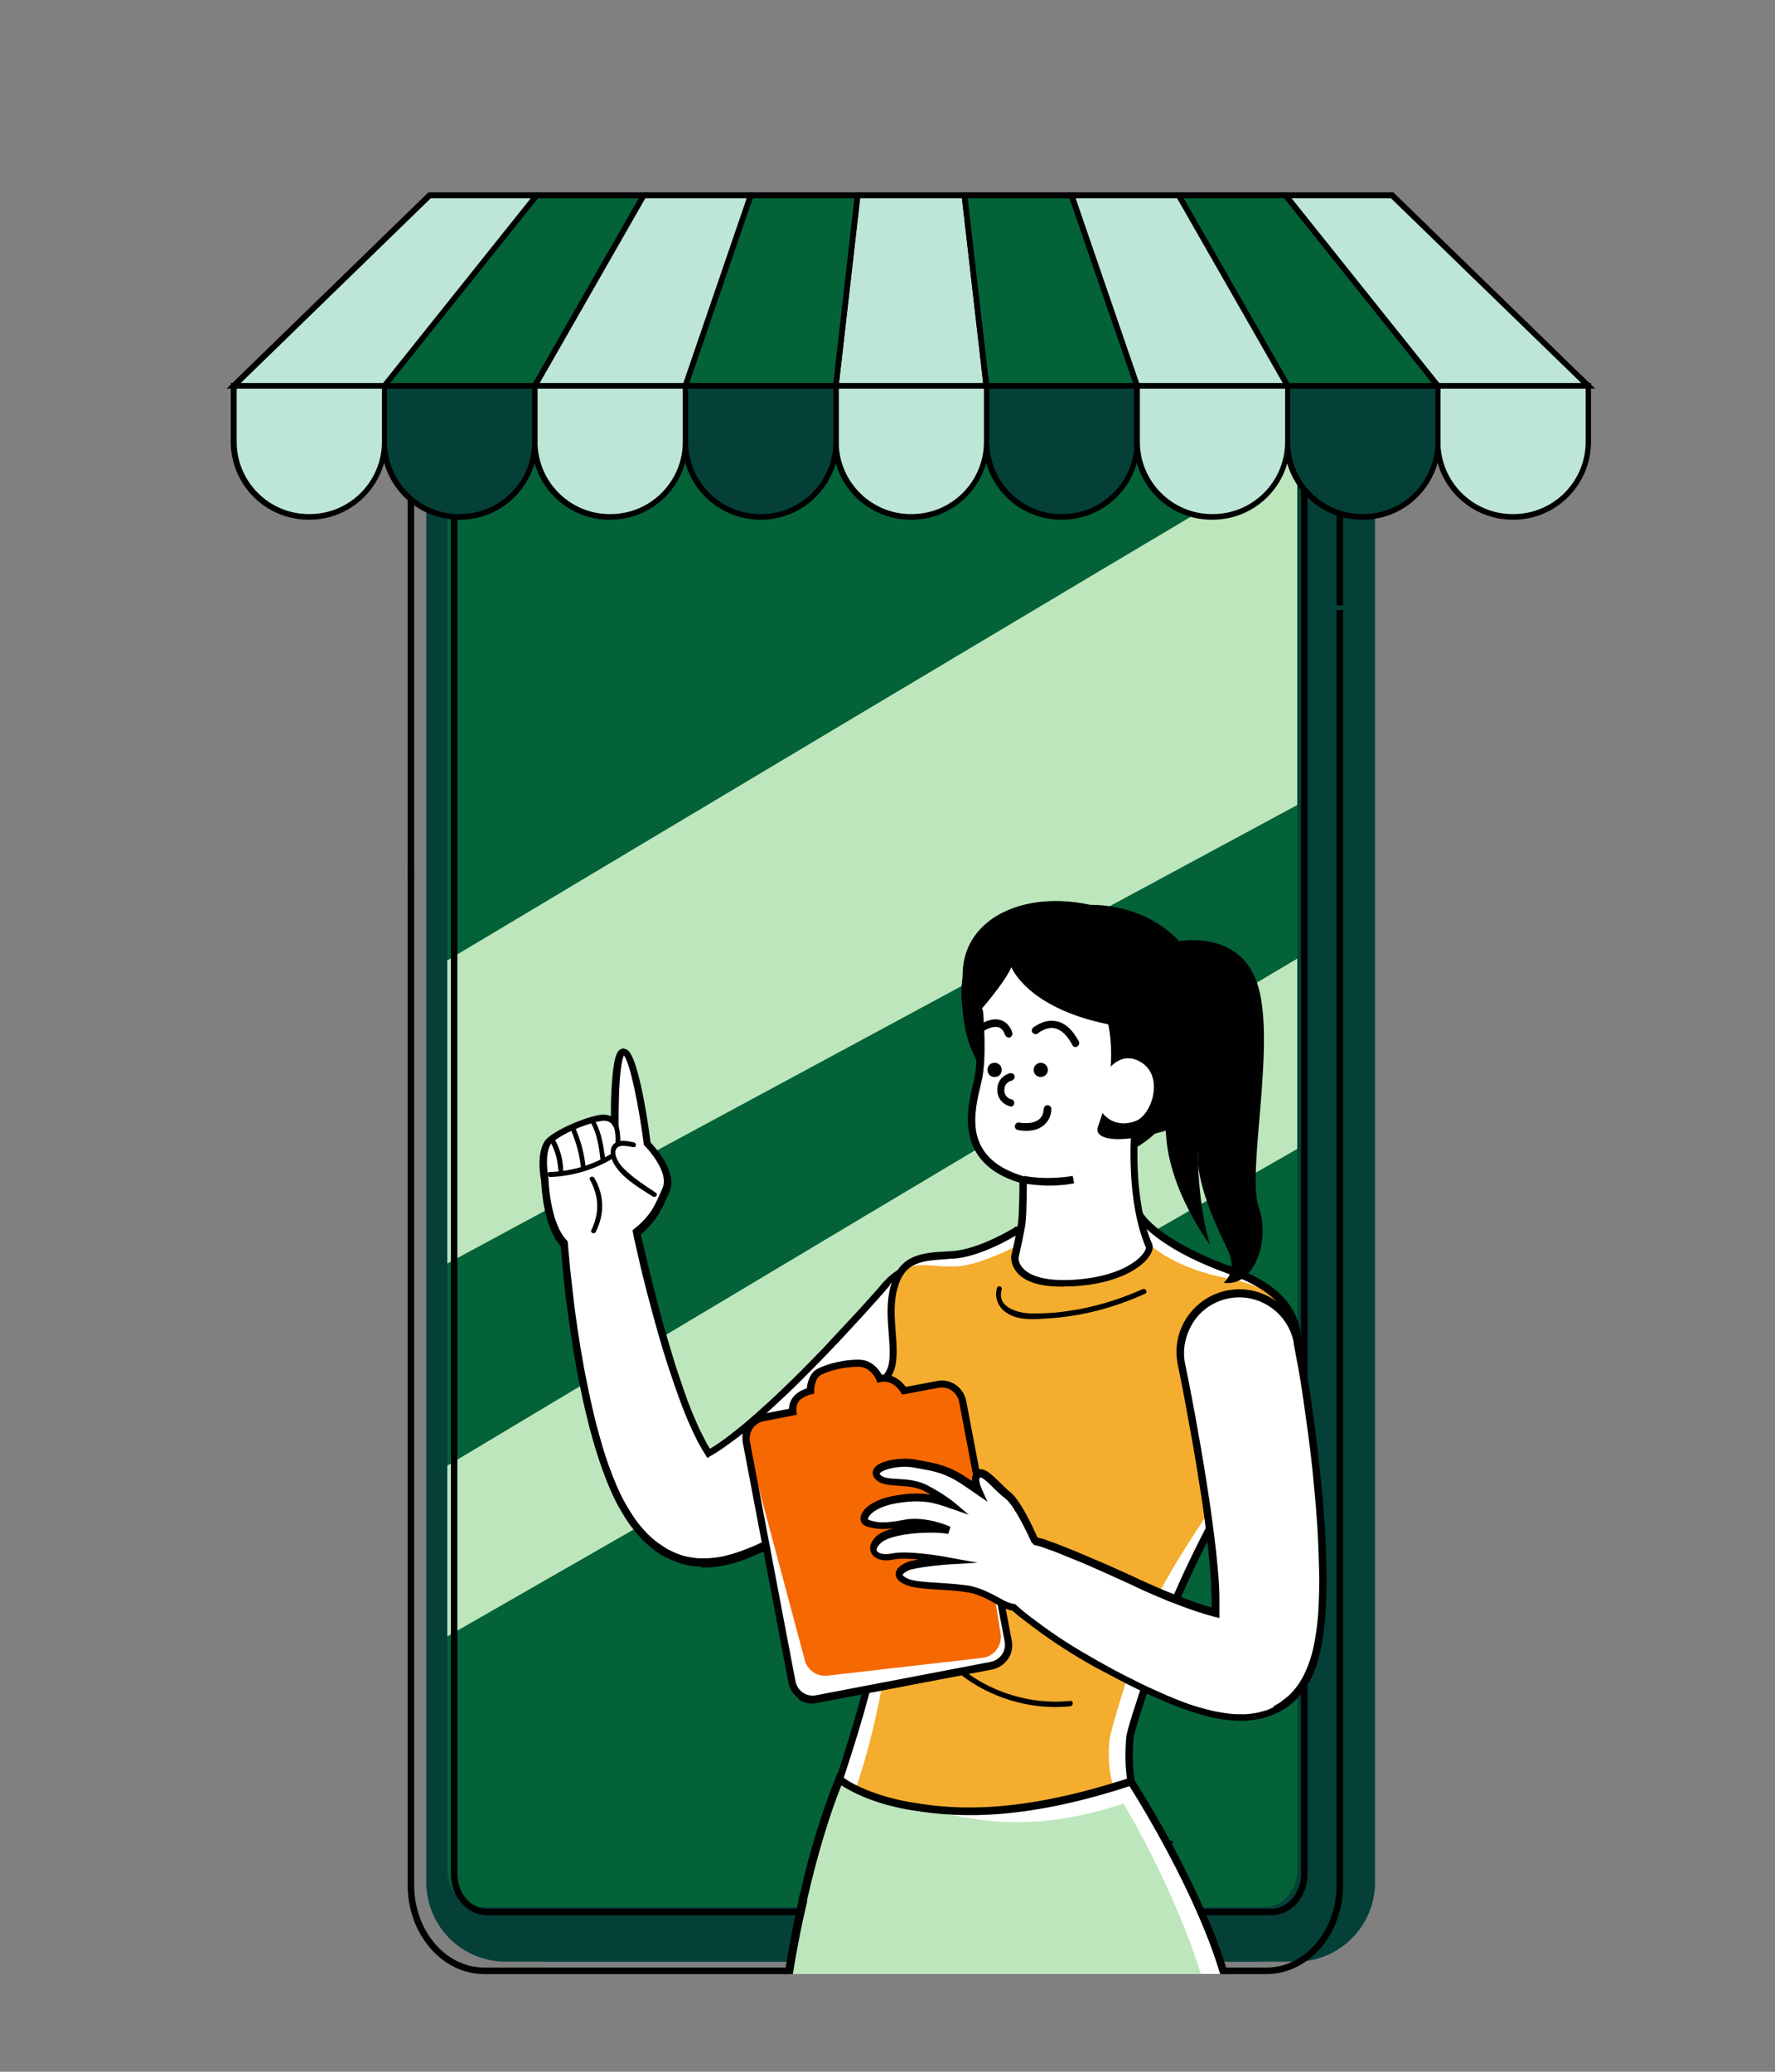 <svg xmlns="http://www.w3.org/2000/svg" xmlns:xlink="http://www.w3.org/1999/xlink" id="Camada_1" x="0px" y="0px" viewBox="0 0 600 700" style="enable-background:new 0 0 600 700;" xml:space="preserve"><rect x="0" y="0" width="600" height="700" fill="#808080" stroke="none"/><style type="text/css">	.st0{fill:#044038;}	.st1{fill:#046238;}	.st2{fill:#FFFFFF;}	.st3{fill:#BDE6BD;}	.st4{fill:#BDE6D6;}	.st5{clip-path:url(#SVGID_00000065040615897084284050000016708280778392798851_);}	.st6{fill:#DF695C;}	.st7{fill:#F4AD2E;}	.st8{fill:#F66801;}	.st9{fill:#010101;}</style><g>	<g>		<g>			<g>				<path class="st0" d="M438,66H185.3c-14.8,0-26.8,12-26.8,26.8V636c0,14.8,12,26.8,26.8,26.8H438c14.8,0,26.8-12,26.8-26.8V92.8     C464.8,78,452.8,66,438,66z"></path>			</g>			<g>				<path class="st0" d="M423.6,66H170.9c-14.8,0-26.8,12-26.8,26.8V636c0,14.8,12,26.8,26.8,26.8h252.7c14.8,0,26.8-12,26.8-26.8     V92.8C450.4,78,438.4,66,423.6,66z"></path>			</g>			<g>				<path class="st1" d="M427.5,81.3h-58.9c-3.9,0-7.3,2.8-8.7,7.1l-2.5,7.9c-1.4,4.2-4.8,7.1-8.7,7.1H241.1c-3.9,0-7.3-2.8-8.7-7.1     l-2.5-7.9c-1.4-4.2-4.8-7.1-8.7-7.1h-58.9c-6.1,0-11.1,5.8-11.1,12.9v537.3c0,7.1,5,12.9,11.1,12.9h265.2     c6.1,0,11.1-5.8,11.1-12.9V94.2C438.5,87.1,433.6,81.3,427.5,81.3z"></path>			</g>			<g>				<g>					<path class="st2" d="M261,82.4c-2.5,0-4.6,2.4-4.6,5.3c0,3,2,5.3,4.6,5.3c2.5,0,4.6-2.4,4.6-5.3      C265.5,84.8,263.5,82.4,261,82.4z"></path>				</g>				<g>					<path class="st2" d="M322.6,84.4c-1.6,0-2.9,1.5-2.9,3.4c0,1.9,1.3,3.4,2.9,3.4c1.6,0,2.9-1.5,2.9-3.4      C325.4,85.9,324.2,84.4,322.6,84.4z"></path>				</g>				<g>					<path class="st2" d="M309.1,85.8h-34.3c-0.9,0-1.6,0.8-1.6,1.9c0,1,0.7,1.9,1.6,1.9h34.3c0.9,0,1.6-0.8,1.6-1.9      C310.8,86.7,310,85.8,309.1,85.8z"></path>				</g>			</g>			<g>				<g>					<path class="st3" d="M151.2,426.9l287.3-154.9V153.2c-78.4,46.5-217.2,129.4-287.3,171.3V426.9z"></path>				</g>				<g>					<path class="st3" d="M151.2,552.9l287.3-164.7v-64.3c-78.2,46.3-216.9,129.2-287.3,171.3V552.9z"></path>				</g>			</g>		</g>		<g>			<g>				<path d="M429.8,647.1H164.6c-6.7,0-12.2-6.3-12.2-14V93c0-7.7,5.5-14,12.2-14h58.9c4.3,0,8.3,3.1,9.7,7.8l2.5,7.9     c1.2,3.8,4.3,6.3,7.7,6.3H351c3.4,0,6.5-2.5,7.7-6.3l2.5-7.9c1.5-4.7,5.4-7.8,9.7-7.8h58.9c6.7,0,12.2,6.3,12.2,14v540.1     C442,640.9,436.5,647.1,429.8,647.1z M164.6,81.2c-5.5,0-10,5.3-10,11.8v540.1c0,6.5,4.5,11.8,10,11.8h265.2     c5.5,0,10-5.3,10-11.8V93c0-6.5-4.5-11.8-10-11.8h-58.9c-3.4,0-6.5,2.5-7.7,6.3l-2.5,7.9c-1.5,4.7-5.4,7.8-9.7,7.8H243.5     c-4.3,0-8.3-3.1-9.7-7.8l-2.5-7.9c-1.2-3.8-4.3-6.3-7.7-6.3H164.6z"></path>			</g>		</g>		<g>			<g>				<path d="M140,295.3h-2.2V98c0-16.6,11.6-30.1,25.9-30.1h264.4C442.4,68,454,81.4,454,98v106.5h-2.2V98     c0-15.4-10.6-27.9-23.7-27.9H163.7C150.6,70.1,140,82.6,140,98V295.3z"></path>			</g>		</g>		<g>			<g>				<path d="M428.1,667H163.7c-14.3,0-25.9-13.5-25.9-30.1V294.2h2.2v342.7c0,15.4,10.6,27.9,23.7,27.9h264.4     c13.1,0,23.7-12.5,23.7-27.9V206.1h2.2v430.9C454,653.5,442.4,667,428.1,667z"></path>			</g>		</g>	</g>	<g>		<g>			<g>				<g>					<path class="st0" d="M333.4,149.3c0,14,11.3,25.3,25.3,25.3h0.3c14,0,25.3-11.3,25.3-25.3v-19h-50.9V149.3z"></path>					<path d="M359,175.6h-0.3c-14.5,0-26.3-11.8-26.3-26.3v-19.9h52.8v19.9C385.3,163.8,373.5,175.6,359,175.6z M334.4,131.3v18      c0,13.4,10.9,24.4,24.4,24.4h0.3c13.4,0,24.4-10.9,24.4-24.4v-18H334.4z"></path>				</g>				<g>					<path class="st4" d="M282.5,149.3c0,14,11.3,25.3,25.3,25.3h0.3c14,0,25.3-11.3,25.3-25.3v-19h-50.9V149.3z"></path>					<path d="M308.1,175.6h-0.3c-14.5,0-26.3-11.8-26.3-26.3v-19.9h52.8v19.9C334.4,163.8,322.6,175.6,308.1,175.6z M283.5,131.3v18      c0,13.4,10.9,24.4,24.4,24.4h0.3c13.4,0,24.4-10.9,24.4-24.4v-18H283.5z"></path>				</g>				<g>					<path class="st0" d="M231.7,149.3c0,14,11.3,25.3,25.3,25.3h0.3c14,0,25.3-11.3,25.3-25.3v-19h-50.9V149.3z"></path>					<path d="M257.2,175.6H257c-14.5,0-26.3-11.8-26.3-26.3v-19.9h52.8v19.9C283.5,163.8,271.7,175.6,257.2,175.6z M232.6,131.3v18      c0,13.4,10.9,24.4,24.4,24.4h0.3c13.4,0,24.4-10.9,24.4-24.4v-18H232.6z"></path>				</g>				<g>					<path class="st4" d="M180.8,149.3c0,14,11.3,25.3,25.3,25.3h0.3c14,0,25.3-11.3,25.3-25.3v-19h-50.9V149.3z"></path>					<path d="M206.3,175.6h-0.3c-14.5,0-26.3-11.8-26.3-26.3v-19.9h52.8v19.9C232.6,163.8,220.8,175.6,206.3,175.6z M181.7,131.3v18      c0,13.4,10.9,24.4,24.4,24.4h0.3c13.4,0,24.4-10.9,24.4-24.4v-18H181.7z"></path>				</g>				<g>					<path class="st0" d="M129.9,149.3c0,14,11.3,25.3,25.3,25.3h0.3c14,0,25.3-11.3,25.3-25.3v-19h-50.9V149.3z"></path>					<path d="M155.5,175.6h-0.3c-14.5,0-26.3-11.8-26.3-26.3v-19.9h52.8v19.9C181.7,163.8,169.9,175.6,155.5,175.6z M130.8,131.3v18      c0,13.4,10.9,24.4,24.4,24.4h0.3c13.4,0,24.4-10.9,24.4-24.4v-18H130.8z"></path>				</g>				<g>					<path class="st4" d="M486,149.3c0,14,11.3,25.3,25.3,25.3h0.3c14,0,25.3-11.3,25.3-25.3v-19H486V149.3z"></path>					<path d="M511.6,175.6h-0.3c-14.5,0-26.3-11.8-26.3-26.3v-19.9h52.8v19.9C537.8,163.8,526,175.6,511.6,175.6z M486.9,131.3v18      c0,13.4,10.9,24.4,24.4,24.4h0.3c13.4,0,24.4-10.9,24.4-24.4v-18H486.9z"></path>				</g>				<g>					<path class="st0" d="M435.1,149.3c0,14,11.3,25.3,25.3,25.3h0.3c14,0,25.3-11.3,25.3-25.3v-19h-50.9V149.3z"></path>					<path d="M460.7,175.6h-0.3c-14.5,0-26.3-11.8-26.3-26.3v-19.9h52.8v19.9C486.9,163.8,475.2,175.6,460.7,175.6z M436.1,131.3v18      c0,13.4,10.9,24.4,24.4,24.4h0.3c13.4,0,24.4-10.9,24.4-24.4v-18H436.1z"></path>				</g>				<g>					<path class="st4" d="M384.3,149.3c0,14,11.3,25.3,25.3,25.3h0.3c14,0,25.3-11.3,25.3-25.3v-19h-50.9V149.3z"></path>					<path d="M409.9,175.6h-0.3c-14.5,0-26.3-11.8-26.3-26.3v-19.9h52.8v19.9C436.2,163.8,424.4,175.6,409.9,175.6z M385.3,131.3v18      c0,13.4,10.9,24.4,24.4,24.4h0.3c13.4,0,24.4-10.9,24.4-24.4v-18H385.3z"></path>				</g>				<g>					<path class="st4" d="M79,149.3c0,14,11.3,25.3,25.3,25.3h0.3c14,0,25.3-11.3,25.3-25.3v-19H79V149.3z"></path>					<path d="M104.6,175.6h-0.3c-14.5,0-26.3-11.8-26.3-26.3v-19.9h52.8v19.9C130.8,163.8,119.1,175.6,104.6,175.6z M80,131.3v18      c0,13.4,10.9,24.4,24.4,24.4h0.3c13.4,0,24.4-10.9,24.4-24.4v-18H80z"></path>				</g>			</g>			<g>				<g>					<polygon class="st4" points="289.9,66 282.5,130.3 333.4,130.3 326.1,66      "></polygon>					<path d="M334.5,131.3h-53L289,65h37.9L334.5,131.3z M283.6,129.4h48.7l-7.1-62.4h-34.5L283.6,129.4z"></path>				</g>				<g>					<polygon class="st1" points="231.7,130.3 282.5,130.3 289.9,66 253.7,66      "></polygon>					<path d="M283.4,131.3h-53.1L253,65H291L283.4,131.3z M233,129.4h48.7l7.1-62.4h-34.4L233,129.4z"></path>				</g>				<g>					<polygon class="st4" points="180.8,130.3 231.7,130.3 253.7,66 217.5,66      "></polygon>					<path d="M232.3,131.3h-53.2L217,65h38.1L232.3,131.3z M182.4,129.4H231l21.4-62.4h-34.3L182.4,129.4z"></path>				</g>				<g>					<polygon class="st1" points="129.9,130.3 180.8,130.3 217.5,66 181.4,66      "></polygon>					<path d="M181.3,131.3h-53.4l53-66.3h38.3L181.3,131.3z M131.9,129.4h48.3l35.7-62.4h-34.1L131.9,129.4z"></path>				</g>				<g>					<polygon class="st4" points="79,130.3 129.9,130.3 181.4,66 145.2,66      "></polygon>					<path d="M130.3,131.3H76.6L144.8,65h38.6L130.3,131.3z M81.4,129.4h48.1l49.9-62.4h-33.8L81.4,129.4z"></path>				</g>				<g>					<polygon class="st4" points="434.4,66 486,130.3 536.9,130.3 470.6,66      "></polygon>					<path d="M539.2,131.3h-53.7L432.4,65H471L539.2,131.3z M486.4,129.4h48.1l-64.3-62.4h-33.8L486.4,129.4z"></path>				</g>				<g>					<polygon class="st1" points="398.4,66 435.1,130.3 486,130.3 434.6,66      "></polygon>					<path d="M488,131.3h-53.4l-0.3-0.5L396.7,65H435L488,131.3z M435.7,129.4H484l-49.9-62.4H400L435.7,129.4z"></path>				</g>				<g>					<polygon class="st4" points="362.2,66 384.3,130.3 435.2,130.3 398.4,66      "></polygon>					<path d="M436.9,131.3h-53.2L360.9,65h38.1L436.9,131.3z M385,129.4h48.6l-35.7-62.4h-34.3L385,129.4z"></path>				</g>				<g>					<polygon class="st1" points="326,66 333.4,130.3 384.3,130.3 362.2,66      "></polygon>					<path d="M385.7,131.3h-53.1L324.9,65h37.9L385.7,131.3z M334.3,129.4H383l-21.5-62.4h-34.4L334.3,129.4z"></path>				</g>			</g>		</g>	</g></g><g>	<defs>		<rect id="SVGID_1_" x="53.3" y="131.9" width="439.2" height="535.1"></rect>	</defs>	<clipPath id="SVGID_00000178915064391939077520000000178626467669153712_">		<use xlink:href="#SVGID_1_" style="overflow:visible;"></use>	</clipPath>	<g style="clip-path:url(#SVGID_00000178915064391939077520000000178626467669153712_);">		<path class="st6" d="M241.1,491.1c2,3.6,3,7.4,3,11.6c0,1-1.6,0.8-1.6-0.2c0-3.8-1-7.4-2.9-10.8   C239.2,490.7,240.6,490.1,241.1,491.1L241.1,491.1z"></path>		<path class="st6" d="M242.8,494c1.8,1,3.6,2.2,5.4,3.2c0.9,0.6-0.1,1.8-1,1.3c-1.8-1-3.6-2.2-5.4-3.2   C241,494.7,242,493.5,242.8,494z"></path>		<path class="st2" d="M186.1,385c4.5-3.6,13.9-7.2,17.7-7.3c2.8-0.2,4,1.7,4,1.7s-0.3-26.7,3.5-23.9c3.8,2.8,7.4,30.9,7.4,30.9   s9.2,9.1,6.4,15.7c-2.7,6.3-4.2,9.7-10,14.4l0.5,2.2l1.4,6.1c1,4.1,2,8.2,3,12.3c2.1,8.1,4.3,16.2,6.8,24   c1.3,3.9,2.6,7.7,3.9,11.5c1.4,3.8,2.9,7.3,4.5,10.8c0.8,1.7,1.6,3.3,2.4,4.8c0.6,1,1.2,2.1,1.8,3c2.4-1.3,5.3-3.3,8.1-5.4   c3-2.2,5.9-4.7,8.9-7.3c3-2.6,5.9-5.4,8.9-8.1c3-2.8,5.8-5.7,8.7-8.6c2.9-3,5.7-5.9,8.6-8.9c2.9-3,5.7-6.1,8.5-9.2l4.2-4.6   l2.1-2.3l1.9-2.2l0.2-0.3c0,0,0.2-0.2,0.2-0.2c7.6-8.3,20.5-8.9,28.8-1.4s8.9,20.5,1.4,28.8l-2.4,2.6l-2.3,2.5   c-1.5,1.6-3.1,3.3-4.6,4.9c-3.1,3.2-6.2,6.4-9.4,9.5c-6.4,6.2-12.9,12.4-19.9,18.3c-3.4,3-7,5.9-10.7,8.8   c-3.7,2.9-7.5,5.7-11.7,8.5c-2.1,1.4-4.2,2.7-6.5,4c-2.3,1.3-4.7,2.6-7.4,3.8c-2.7,1.2-5.7,2.4-9.5,3.3c-1,0.2-2,0.4-3,0.6   c-1.1,0.2-2.2,0.3-3.5,0.3c-0.3,0-0.6,0-1,0h-0.5h-0.6c-0.9,0-1.8-0.1-2.6-0.2c-1.8-0.2-3.4-0.6-5-1.2s-2.9-1.2-4.2-1.8   c-1.2-0.7-2.3-1.4-3.4-2.2c-2-1.4-3.5-3-4.8-4.4c-2.6-2.9-4.3-5.6-5.8-8.1c-1.4-2.6-2.6-5-3.7-7.4c-1-2.4-1.9-4.7-2.8-7   c-1.6-4.6-3-9.2-4.2-13.7c-1.2-4.5-2.2-8.9-3.1-13.3c-1.8-8.9-3.2-17.6-4.4-26.4c-0.6-4.4-1.1-8.8-1.5-13.2   c-0.2-2.2-0.5-4.4-0.6-6.6l-0.2-2.2c-6.2-6.5-6.5-21.7-6.5-21.7S182.1,388.3,186.1,385L186.1,385z"></path>		<path d="M236.9,529.3c-0.8,0-1.7-0.1-2.8-0.2c-1.8-0.2-3.5-0.6-5.2-1.3c-1.4-0.5-2.9-1.1-4.4-1.9c-1.2-0.6-2.4-1.4-3.4-2.2   c-1.8-1.4-3.4-2.8-5-4.6c-2.8-3.1-4.6-5.9-6-8.3c-1.4-2.3-2.6-4.7-3.8-7.5c-1-2.2-1.9-4.6-2.8-7.1c-1.5-4.2-2.8-8.5-4.2-13.7   c-1-4.1-2.1-8.3-3.1-13.4c-1.7-8.1-3.1-16.8-4.4-26.5c-0.6-4.3-1.1-8.8-1.5-13.2c-0.2-2.6-0.5-4.7-0.6-6.6l-0.2-1.8   c-6-6.7-6.5-20.6-6.6-22.1c-0.3-1.5-1.9-11.1,2.4-14.6l0,0c4.6-3.7,14.2-7.4,18.4-7.7c1.1,0,2.1,0.2,2.8,0.5c0-2.2,0-5.6,0.2-9   c0.6-10.9,1.8-12.9,3.1-13.6c0.7-0.4,1.5-0.2,2.2,0.2c0.8,0.6,2.8,2.1,5.7,17.2c1.2,6.3,2,12.4,2.2,14.1   c1.7,1.8,9.2,10.1,6.4,16.7c-2.6,5.9-4.1,9.6-9.7,14.4l1.8,7.6c1,4.2,2,8.2,3,12.2c2.2,8.7,4.5,16.5,6.8,24   c1.2,3.8,2.6,7.7,3.9,11.5c1.5,4.1,3,7.5,4.4,10.6c0.8,1.6,1.6,3.2,2.4,4.7c0.4,0.6,0.7,1.3,1.1,1.8c2-1.2,4.5-2.9,6.9-4.8   c2.7-2.1,5.7-4.5,8.8-7.3c2.7-2.4,5.6-5,8.8-8.1c2.6-2.5,5.4-5.2,8.7-8.6c2.8-2.8,5.7-5.8,8.5-8.9c2.8-3,5.7-6.1,8.5-9.1l6.2-6.9   l2.2-2.6c0,0,0.2-0.2,0.2-0.2c8.1-8.9,21.8-9.5,30.7-1.4c8.9,8.1,9.5,21.8,1.4,30.6l-2.4,2.6l-2.3,2.5c-1.4,1.5-3,3.1-4.6,4.9   c-3.1,3.2-6.3,6.4-9.4,9.5c-7.1,6.9-13.6,12.9-20,18.4c-3.7,3.2-7.2,6.1-10.8,8.8c-4.2,3.3-8,6-11.7,8.5c-2.2,1.5-4.4,2.8-6.5,4.1   c-2.7,1.5-5.1,2.8-7.5,3.8c-2.6,1.1-5.7,2.4-9.7,3.4c-1,0.2-2,0.4-3.2,0.6c-1.3,0.2-2.5,0.3-3.7,0.3c-0.3,0-0.6,0-1,0h-0.6H236.9   L236.9,529.3z M300.7,434.4c0,0-0.2,0.2-0.2,0.2l-2.2,2.6l-6.2,6.9c-2.8,3.1-5.7,6.1-8.5,9.2c-3,3.1-5.8,6.1-8.6,8.9   c-3.4,3.4-6.1,6.2-8.8,8.7c-3.3,3.1-6.1,5.7-8.9,8.2c-3.2,2.8-6.1,5.3-8.9,7.3c-3.1,2.3-5.9,4.3-8.3,5.6l-1,0.6l-0.6-1   c-0.6-0.9-1.2-1.9-1.8-3c-0.9-1.5-1.7-3.2-2.5-4.9c-1.5-3.2-3-6.7-4.5-10.9c-1.4-3.8-2.7-7.7-4-11.6c-2.4-7.4-4.6-15.3-6.9-24.1   c-1-4-2.1-8.1-3-12.3l-1.4-6.1l-0.6-3l0.6-0.5c5.7-4.6,7-7.9,9.6-13.9c2-4.7-3.8-11.9-6.1-14.2l-0.3-0.3v-0.4   c-1.7-12.9-4.6-27.2-6.7-29.8c-0.4,0.8-1.2,3.4-1.6,11.6c-0.2,5.5-0.2,10.9-0.2,10.9v4.3l-2.3-3.6c0,0-1-1.3-2.9-1.1   c-3.4,0.2-12.6,3.5-17,7.1l0,0c-2.8,2.2-2,9.7-1.5,12.3l0,0v0.2c0,0.2,0.4,14.8,6.2,20.8l0.3,0.3l0.2,2.6c0.2,1.9,0.4,4,0.6,6.5   c0.5,4.4,1,8.9,1.5,13.2c1.3,9.7,2.7,18.4,4.4,26.4c1,5,2,9.3,3,13.3c1.4,5.1,2.6,9.4,4.1,13.6c0.9,2.5,1.8,4.8,2.7,6.9   c1.2,2.7,2.3,5,3.7,7.3s3,5,5.7,7.9c1.5,1.7,3,3,4.6,4.2c1,0.7,2.1,1.4,3.2,2.1c1.4,0.7,2.6,1.3,4,1.8c1.5,0.6,3.1,0.9,4.7,1.1   c1,0.2,1.8,0.2,2.6,0.2h0.6h0.6c0.3,0,0.6,0,0.9,0c1.1,0,2.2-0.2,3.4-0.3c1-0.2,2.1-0.3,3-0.6c3.8-0.9,6.9-2.2,9.3-3.2   c2.4-1,4.7-2.2,7.3-3.8c2.1-1.2,4.2-2.5,6.5-4c3.8-2.5,7.4-5.1,11.6-8.4c3.5-2.7,7-5.6,10.6-8.7c6.3-5.4,12.8-11.3,19.8-18.3   c3.1-3.1,6.3-6.3,9.4-9.5c1.7-1.7,3.2-3.3,4.6-4.8l2.3-2.5l2.4-2.6c7.1-7.8,6.5-20-1.3-27.1c-3.7-3.4-8.3-5-12.9-5   c-5.2,0-10.4,2.1-14.1,6.2L300.7,434.4z"></path>		<path d="M207.9,386.2c1.8-1.3,4.4-0.6,6.4-0.2c1,0.2,0.8,1.8-0.2,1.6c-1.7-0.2-4.7-1.2-5.8,0.6c-0.9,1.4,0.3,3.7,1.1,4.9   c0.7,1,1.6,1.9,2.5,2.7c3,2.8,6.5,5,9.8,7.2c0.9,0.6-0.1,1.8-1,1.3c-4.7-3-10.9-6.5-13.5-11.7   C206.3,390.5,205.8,387.6,207.9,386.2L207.9,386.2z"></path>		<path d="M185.7,396c7.4-0.2,14.5-2.3,20.8-6.1c0.9-0.6,1.9,0.7,1,1.3c-6.5,4-13.9,6.2-21.6,6.5C185,397.6,184.8,396,185.7,396   L185.7,396z"></path>		<path d="M200.9,398c3.4,5.8,3.5,12.2,0.5,18.2c-0.5,1-2,0.3-1.5-0.6c2.8-5.7,2.6-11.5-0.5-17C198.9,397.7,200.4,397.1,200.9,398   L200.9,398z"></path>		<path d="M201.2,378.9c2.2,3.9,2.8,8.5,3.4,12.8c0.2,1-1.5,1.3-1.6,0.2c-0.5-4.2-1.1-8.6-3.2-12.4   C199.2,378.5,200.7,378,201.2,378.9L201.2,378.9z"></path>		<path d="M194.7,381.7c1.8,4.2,2.9,8.6,3.3,13.2c0.1,1-1.5,1.3-1.6,0.2c-0.3-4.4-1.5-8.7-3.2-12.8   C192.8,381.3,194.3,380.7,194.7,381.7z"></path>		<path d="M188.8,396c0.6,0,1-0.2,1.6-0.2C190.4,396.8,189,397.1,188.8,396z"></path>		<path d="M188.7,395.6c0,0,0-0.3,0-0.5c0,0.2,0,0.6,0,0.9C188.7,395.9,188.7,395.8,188.7,395.6L188.7,395.6z"></path>		<path d="M187.7,385.3c1.8,3.4,2.6,6.6,2.7,10.5c0-0.2,0-0.2-0.1-0.4c-0.2-0.9-1.3-0.8-1.6-0.2c-0.2-3.4-1-6.2-2.6-9.3   C185.7,384.9,187.2,384.3,187.7,385.3L187.7,385.3z"></path>		<path d="M190.3,395.4c0,0,0,0.2,0.1,0.4c-0.6,0-1,0.2-1.6,0.2c0-0.3,0-0.6,0-0.9C189,394.5,190.1,394.5,190.3,395.4L190.3,395.4z"></path>		<path d="M209,380.1c0.6,2.2,0.8,4.4,0.6,6.6c-0.1,1-1.8,0.9-1.6-0.2c0.2-2.1,0-4.2-0.6-6.2C207.1,379.3,208.7,379,209,380.1   L209,380.1z"></path>		<path class="st2" d="M296.3,555.6c1.1-7.4,1.7-14.2,1-19.1c-1.3-10.4-7.5-20.8-10.8-31.5c-0.2-0.6-0.3-1.1-0.5-1.8   c-0.8-3-1.4-5.9-1.5-8.9c0-1.1,0-2.2,0-3.2c0-0.6,0.1-1.1,0.2-1.7c0.6-4.2,2-7.7,3.9-10.9c0.3-0.6,0.7-1.2,1.1-1.8   c3.5-5.2,7.9-9,10.3-12.2c2-2.6,2.1-6.7,1.8-11.3c-0.3-5.7-1.3-12.3,0.3-18.3c2.8-10.8,10.3-10.5,19.8-11.2   c9.5-0.6,21.6-8.1,21.6-8.1l41.8-4.9c0,0,5.9,9.6,30.5,18.4c24.6,8.7,23.9,22.4,22,33.9c-0.5,2.9-4.4,8.7-8.9,16.7   c-11.7,20.6-31.2,54.5-38.3,79c-1.3,4.5-8.5,24.7-8.9,28.4c-2.6,27.6,12.4,35.4,12.4,35.4c-71.2,44-114.6,5.6-114.6,5.6   s-8.2,14.1,6.5-31.5C290,585,294.2,569.1,296.3,555.6L296.3,555.6z"></path>		<path class="st7" d="M300.3,557.2c1.1-7.4-2.4-15.7-3-20.7c-1.3-10.4-7.5-20.8-10.8-31.5c-0.2-0.6-0.3-1.1-0.5-1.8   c-0.8-3-1.4-5.9-1.5-8.9c0-1.1,0-2.2,0-3.2c0-0.6,0.1-1.1,0.2-1.7c0.6-4.2,2-7.7,3.9-10.9c0.3-0.6,0.7-1.2,1.1-1.8   c3.5-5.2,7.9-9,10.3-12.2c2-2.6,2.1-6.7,1.8-11.3c-0.3-5.7-1.3-12.3,0.3-18.3c2.8-10.8,11.7-6.5,21.3-7c9.5-0.6,25.8-9.7,25.8-9.7   l33.3-4.6c0,0,6.6,13.3,32.3,18.3c26.1,5,24.9,19.7,23.1,31.1c-0.5,2.9-4.4,8.7-8.9,16.7c-11.7,20.6-37.6,51.8-44.6,76.3   c-1.3,4.5-9.1,28.4-9.4,32.2c-2.6,27.6,19.3,34.3,19.3,34.3c-64.9,40.2-106.8,11.7-113.6,6.4c1.4-3.4,4.5-11.7,10.3-29.9   c3.8-11.7,7.3-28.4,9.3-41.8L300.3,557.2z"></path>		<path class="st7" d="M280.7,629c-2.2,5.2-1-0.8-1-0.8S280.1,628.5,280.7,629z"></path>		<path d="M310,643.1c-16.5-3.4-26.7-10.5-30-13c-2.4,3.8-3.6,3.2-4.1,3c-1.4-0.6-1.5-2.6-0.3-7.9c1.1-5.2,3.5-13.4,7.1-24.4   c3.8-11.9,10.3-31.9,12.3-45.3l0,0c1.3-8,1.6-14.3,1-18.8c-0.7-6.2-3.4-12.5-6.1-19.1c-1.7-4-3.4-8.1-4.6-12.2   c-0.2-0.6-0.3-1.1-0.5-1.8c-0.9-3.3-1.4-6.2-1.5-9.1c0-1.1,0-2.2,0-3.3c0-0.6,0.1-1.2,0.2-1.8c0.6-3.9,1.8-7.7,4.1-11.3   c0.4-0.6,0.7-1.2,1.2-1.8c2.2-3.3,4.6-5.9,6.9-8.3c1.4-1.5,2.6-2.8,3.4-4c1.7-2.2,1.8-5.8,1.5-10.5c0-1-0.2-1.9-0.2-3   c-0.4-5-0.8-10.5,0.6-15.7c2.9-11,10.5-11.5,19.3-12c0.6,0,1.1,0,1.7-0.1c9.1-0.6,20.9-7.9,21-8l0.2-0.2l42.1-4.9h0.8l0.4,0.6   c0,0,1.5,2.4,5.9,5.7c4.1,3.1,11.6,7.7,24,12.1c24.8,8.8,24.8,22.8,22.8,35.3c-0.4,2.3-2.6,6-5.5,11c-1,1.8-2.3,3.9-3.5,6.1   l-1.5,2.6c-11.9,21-29.9,52.8-36.7,76.1c-0.4,1.4-1.4,4.6-2.7,8.2c-2.3,7-5.9,17.6-6.1,20c-0.7,7.6-0.4,18.5,5,27.2   c3.2,5.1,6.7,7,6.7,7l1.9,1l-1.9,1.2c-16.4,10.1-32.7,16.8-48.4,19.6c-6.1,1.1-12.3,1.7-18.3,1.7c-6.2,0-12.3-0.6-18.3-1.8   L310,643.1z M386.1,615.9c-5.8-9.2-6.1-20.8-5.4-28.8c0.2-2.5,3-10.8,6.2-20.5c1.2-3.6,2.2-6.7,2.6-8.1   c6.9-23.6,24.9-55.5,37-76.7l1.5-2.6c1.3-2.2,2.5-4.3,3.5-6.1c2.7-4.6,4.9-8.3,5.2-10.1c0.8-5.4,1.5-11.5-1-17.2   c-2.9-6.5-9.5-11.5-20.2-15.3c-21.3-7.6-28.8-15.8-30.7-18.2l-40.8,4.8c-1.8,1.1-12.9,7.7-22,8.2c-0.6,0-1.1,0-1.7,0.1   c-8.8,0.6-14.6,0.9-17,10.1c-1.3,4.8-0.9,9.9-0.5,14.9c0,1,0.2,2,0.2,3c0.2,4.2,0.3,8.9-2.1,12.1c-1,1.3-2.2,2.7-3.6,4.2   c-2.2,2.3-4.6,5-6.6,8c-0.4,0.6-0.7,1.1-1,1.7c-2,3.4-3.3,6.8-3.8,10.4c0,0.6-0.2,1.1-0.2,1.6c0,1-0.1,2,0,3   c0.2,2.6,0.6,5.5,1.4,8.6c0.2,0.6,0.3,1.2,0.5,1.7c1.2,4,3,8.1,4.6,12c2.7,6.5,5.4,13.2,6.2,19.7c0.6,4.7,0.2,11.3-1,19.5   c-2.1,13.6-8.5,33.6-12.5,45.7c-5.8,18.1-7.3,25.2-7.7,28c0.4-0.6,0.9-1.3,1.2-1.9l0.8-1.4l1.2,1c3.7,3.3,14.8,10.3,30.2,13.4   c11.3,2.3,23.2,2.3,35.5,0c14.9-2.7,30.3-8.9,45.8-18.3c-1.5-1.2-3.8-3.3-5.8-6.6V615.9z"></path>		<path d="M318,556.5c9.9,13.1,27.7,19.9,43.8,18.2c1.1-0.2,1.1,1.7,0,1.8c-16.8,1.8-35.1-5.5-45.4-19.1   C315.7,556.4,317.3,555.5,318,556.5L318,556.5z"></path>		<path d="M338.6,435.7c-1.8,6.1,5.6,8,10.1,8.1c4.2,0,8.5-0.2,12.7-0.9c8.5-1.2,16.9-3.8,24.8-7.3c1-0.5,1.9,1,0.9,1.5   c-10.1,4.6-20.8,7.5-31.9,8.3c-4.6,0.3-10.4,1-14.6-1.6c-3-1.8-4.6-5.2-3.6-8.5C337.2,434.1,338.9,434.6,338.6,435.7z"></path>		<path class="st2" d="M258,478.9l10-1.9c0,0-0.2-2.4,1-4.2c1.4-2,4.9-3,4.9-3s0-5,3.1-6.5c3.1-1.6,8.1-2.9,13.2-2.9   s7.2,5.2,7.2,5.2c5-1.1,8,3.6,8.3,4.1l11.4-2.2c3.9-0.7,7.7,1.8,8.4,5.7l15.4,81c0.7,3.9-1.8,7.7-5.7,8.4l-59.1,11.3   c-3.9,0.7-7.7-1.8-8.4-5.7l-15.4-81C251.6,483.3,254.2,479.6,258,478.9L258,478.9z"></path>		<path class="st8" d="M258,478.9l10-1.9c0,0-0.2-2.4,1-4.2c1.4-2,4.9-3,4.9-3s0-5,3.1-6.5c3.1-1.6,8.1-2.9,13.2-2.9   s7.2,5.2,7.2,5.2c5-1.1,8,3.6,8.3,4.1l11.4-2.2c3.9-0.7,7.7,1.8,8.4,5.7l12.7,78.5c0.7,3.9-1.8,7.7-5.7,8.4l-52.2,6   c-3.9,0.7-7.7-1.8-8.4-5.7l-19.6-73.2C251.6,483.3,254.2,479.6,258,478.9L258,478.9z"></path>		<path d="M270,573.9c-1.8-1.3-3.1-3.2-3.5-5.4l-15.4-81c-0.9-4.6,2.2-8.9,6.7-9.8l8.9-1.7c0-1,0.3-2.5,1.3-3.8   c1.2-1.7,3.4-2.7,4.7-3.1c0.2-1.7,0.9-5.3,3.8-6.7c3.7-1.8,8.9-3,13.7-3c4.6,0,6.9,3.4,7.9,5.1c4.2-0.4,7,2.6,8.1,4.1l10.6-2   c4.6-0.9,8.9,2.2,9.8,6.7l15.4,81c0.4,2.2,0,4.5-1.3,6.3c-1.3,1.8-3.2,3.1-5.4,3.5l-59.1,11.3c-0.6,0.1-1,0.2-1.6,0.2   c-1.7,0-3.3-0.5-4.7-1.4L270,573.9z M317.3,468.9l-12.3,2.3l-0.5-0.7c-0.2-0.5-2.8-4.5-6.9-3.5l-1,0.2l-0.4-1c0,0-1.8-4.4-6-4.4   c-5.3,0-10,1.4-12.6,2.7c-2,1-2.4,4.2-2.4,5.4v1l-1,0.2c-0.9,0.2-3.3,1.1-4.2,2.4c-1,1.4-0.8,3.1-0.8,3.3l0.2,1.2l-11.2,2.2   c-3.2,0.6-5.3,3.7-4.7,6.9l15.4,81c0.3,1.5,1.2,2.9,2.5,3.8s2.9,1.2,4.4,0.9l59.1-11.3c1.5-0.3,2.9-1.2,3.8-2.5   c0.9-1.3,1.2-2.9,0.9-4.4l-15.4-81c-0.6-2.8-3-4.8-5.8-4.8c-0.4,0-0.7,0-1.1,0.1L317.3,468.9z"></path>		<path class="st2" d="M303,506.6c10-1.7,14.3,0.2,18.9,1.8c0,0-3-2.6-8.9-5.7c-5.8-3-14-0.8-16.3-4c-2.4-3.3,7.1-5.4,12.9-4.3   c5.7,1.1,10.1,1.4,16.3,5.6c1.8,1.2,3.5,2.3,5.1,3.5c-0.9-2-1.5-4.2-0.6-5.3c2.2-2.4,6.4,3.9,10.2,6.8c3.3,2.5,7.8,12.3,9.1,15.1   c0.2,0.2,0.4,0.4,0.6,0.6c0.5,0.1,1,0.2,1.4,0.3l0.6,0.2c0.9,0.2,1.8,0.6,2.7,1c1,0.3,1.8,0.7,2.8,1c1.8,0.7,3.7,1.4,5.4,2.2   c3.6,1.5,7.2,3,10.8,4.6c3.5,1.6,7,3.2,10.5,4.8c3.5,1.6,6.9,3.1,10.5,4.5c3.4,1.4,6.9,2.7,10.3,3.8c1.9,0.6,3.8,1.2,5.7,1.7   c0-1.4,0-3,0-4.6c-0.1-3.4-0.3-7.1-0.6-10.8c-0.7-7.3-1.7-14.9-2.8-22.6c-1.1-7.6-2.4-15.3-3.8-22.9c-0.7-3.8-1.4-7.7-2.1-11.5   l-1.1-5.7l-1.1-5.6v-0.3c-2.2-10.9,4.9-21.3,15.7-23.5c10.9-2.2,21.3,4.9,23.5,15.7c0,0.1,0,0.3,0,0.4l1.1,6.1   c0.3,2,0.7,4.1,1,6.1c0.6,4.1,1.3,8.1,1.8,12.1c1.1,8.1,2.1,16.3,2.9,24.5c0.8,8.2,1.4,16.5,1.6,25.2c0.1,4.3,0.2,8.6,0,13.2   c-0.2,4.6-0.5,9.2-1.5,14.6c-0.2,1.4-0.6,2.8-1,4.4c-0.5,1.6-1,3.2-1.8,5.2c-0.4,1-1,2-1.6,3.1c-0.6,1.1-1.4,2.4-2.6,3.7   c-1.1,1.3-2.5,2.7-4.3,4.1c-1,0.6-1.9,1.3-3.1,1.8l-0.4,0.2l-0.3,0.2l-0.6,0.2c-0.4,0.2-0.8,0.3-1.2,0.5c-3,1-5.5,1.4-7.7,1.5   c-2.2,0.1-3.9,0-5.6-0.2c-3.3-0.3-5.9-1-8.5-1.6c-5-1.4-9.2-3-13.3-4.8c-4.1-1.8-8-3.6-11.7-5.5c-3.8-1.9-7.5-3.9-11.1-5.9   c-3.7-2-7.2-4.2-10.7-6.4c-3.4-2.2-6.9-4.6-10.1-7c-1.7-1.2-3.3-2.5-4.9-3.8c-0.8-0.6-1.5-1.3-2.3-1.9c-1.7-0.3-3.3-0.9-4.8-1.8   c-3.3-1.9-7-3.8-10.3-4.3c-7.9-1.4-17.6-0.8-21.4-2.6c-5.6-2.7,0.6-5.1,1.4-5.4c5.2-1.3,12.7-1.8,12.7-1.8s-13.4-2.5-18.6-1.3   c-5.2,1.2-9-1.8-4.8-5.7c4.2-3.9,19.6-4.2,23.8-3.2c0,0-7.9-3.7-15-2.2c-7.1,1.4-9.9,0.9-12.7,0c-2.8-1-0.3-6.3,9.7-8L303,506.6z"></path>		<path d="M415.3,581.2c-3.5-0.4-6.3-1-8.6-1.7c-5.2-1.4-9.6-3.2-13.5-4.8c-3.7-1.6-7.6-3.4-11.8-5.5c-3.5-1.8-7.2-3.8-11.2-5.9   c-3.8-2.1-7.3-4.2-10.7-6.4c-3.6-2.3-7-4.7-10.2-7.1c-1.6-1.2-3.3-2.5-5-3.8c-0.7-0.6-1.4-1.2-2.1-1.8c-1.8-0.3-3.4-1-4.9-1.9   c-3.8-2.3-7.2-3.8-9.8-4.2c-3.3-0.6-6.9-0.8-10.4-1c-4.8-0.3-8.9-0.6-11.3-1.8c-2.2-1-3.2-2.3-3-3.8c0.3-2.7,4.6-3.9,4.7-4   c1-0.2,2-0.4,3-0.6c-3.2-0.3-6.4-0.4-8.3,0c-3.5,0.8-6.6,0-7.7-2.2c-0.4-0.8-1.1-3,1.8-5.7c1.3-1.2,3.4-2,5.8-2.6   c-4.3,0.5-6.7,0.1-9.3-0.7c-1.3-0.5-2-1.5-1.9-2.9c0.2-2.7,4-6.2,11.8-7.5c5.2-0.9,8.9-0.8,11.9-0.3c-0.7-0.4-1.4-0.8-2.2-1.2   c-2.6-1.4-5.8-1.6-8.7-1.8c-3.5-0.2-6.5-0.5-8.1-2.6c-0.7-1-0.8-2.2-0.2-3.2c1.9-3,9.9-3.9,14.3-3c0.8,0.2,1.5,0.3,2.2,0.4   c4.8,0.9,8.9,1.7,14.5,5.4c0.8,0.5,1.5,1,2.2,1.4c-0.2-1.3,0.2-2.2,0.8-3c0.6-0.6,1.2-1,2-1c2,0,4,2,6.4,4.3   c1.2,1.2,2.4,2.4,3.5,3.3c3.4,2.5,7.6,11.4,9.3,15.3c0,0,0.1,0.1,0.2,0.2c0.4,0.1,0.8,0.2,1.2,0.3l0.6,0.2c0.8,0.2,1.8,0.6,2.8,1   l0.7,0.2c0.7,0.2,1.4,0.6,2.1,0.8c2,0.8,3.8,1.5,5.5,2.2c3.3,1.4,6.8,2.9,10.8,4.6c3.2,1.4,6.4,2.9,9.5,4.3l1,0.5   c3.8,1.7,7.1,3.2,10.4,4.5c3.8,1.5,7.1,2.8,10.2,3.8c1.4,0.5,2.7,0.9,4,1.2c0-1,0-2,0-2.9c-0.1-3.2-0.3-6.7-0.6-10.7   c-0.6-6.9-1.5-14.2-2.7-22.5c-1.3-8.4-2.5-15.9-3.8-22.9c-0.6-3.4-1.4-7.5-2.1-11.5l-1.1-5.7l-1.2-5.9c-1.1-5.6,0-11.3,3.2-16   c3.2-4.7,8-7.9,13.6-9c11.5-2.2,22.7,5.3,25,16.8c0,0.1,0,0.2,0,0.4l1.1,6.2v0.4c0.4,1.8,0.7,3.8,1,5.7c0.8,4.9,1.4,8.6,1.8,12.1   c1.4,9.8,2.2,17.4,2.9,24.5c1,9.9,1.4,17.7,1.6,25.2c0.2,5,0.1,9.1,0,13.3c-0.2,4.4-0.5,9.2-1.5,14.9c-0.3,1.6-0.6,3-1,4.5   c-0.4,1.4-1,3.3-1.8,5.4c-0.5,1-1,2.2-1.7,3.3c-0.8,1.4-1.7,2.6-2.6,3.8c-1.4,1.7-2.9,3-4.6,4.3c-1,0.7-2.2,1.4-3.3,1.9l-0.4,0.2   l-1,0.4c-0.4,0.2-0.8,0.3-1.2,0.5l0,0c-3.3,1.2-6,1.4-8,1.6c-0.6,0-1.3,0-1.8,0c-1.5,0-2.9-0.1-3.9-0.2L415.3,581.2z M430.6,576.4   c1-0.5,2-1,2.9-1.8c1.5-1.1,2.9-2.3,4.1-3.8c0.9-1.1,1.7-2.2,2.4-3.5c0.6-1,1.1-2.1,1.5-3c0.9-2,1.4-3.6,1.8-5   c0.4-1.4,0.7-2.7,1-4.2c1-5.5,1.4-10.1,1.5-14.5c0.2-4.1,0.2-8.2,0-13.1c-0.2-7.4-0.6-15.2-1.6-25c-0.6-7.1-1.5-14.6-2.9-24.4   c-0.5-3.5-1-7.3-1.8-12.1c-0.3-1.8-0.6-3.8-1-5.6l-1.2-6.5l0,0c0,0,0-0.3,0-0.4c-2-10.1-11.9-16.8-22-14.8c-4.9,1-9.2,3.8-11.9,8   c-2.7,4.2-3.8,9.2-2.8,14.1l1.2,5.9l1.1,5.7c0.8,4,1.5,8.1,2.1,11.5c1.3,7,2.5,14.5,3.8,23c1.2,8.3,2.2,15.7,2.8,22.7   c0.4,4,0.6,7.6,0.6,10.9c0,1.5,0,3,0,4.6v1.6l-1.6-0.4c-1.8-0.5-3.7-1-5.7-1.7c-3.2-1-6.5-2.3-10.4-3.8c-3.3-1.4-6.7-2.8-10.5-4.6   l-1-0.5c-3.1-1.4-6.3-2.9-9.5-4.3c-4-1.8-7.4-3.3-10.7-4.6c-1.7-0.7-3.5-1.4-5.4-2.2c-0.7-0.2-1.4-0.6-2.1-0.8l-0.7-0.2   c-1-0.4-1.9-0.7-2.7-1l-0.6-0.2c0,0-0.8-0.2-1.3-0.3h-0.4l-0.3-0.4c-0.2-0.2-0.4-0.4-0.6-0.6l-0.2-0.2v-0.2   c-2.7-5.9-6.4-12.8-8.8-14.5c-1.3-1-2.6-2.2-3.8-3.4c-1.5-1.5-3.6-3.6-4.5-3.6l0,0c0,0,0,0-0.2,0.1c-0.3,0.3-0.3,1.6,0.7,3.9   l1.9,4.2l-3.8-2.6c-1.5-1.1-3.2-2.2-5.1-3.5c-5.2-3.4-8.9-4.2-13.6-5c-0.7-0.2-1.4-0.2-2.2-0.4c-4.7-1-10.8,0.6-11.7,1.9   c0,0.1-0.1,0.2,0.1,0.4c0.9,1.2,3.4,1.4,6.2,1.5c3.1,0.2,6.6,0.5,9.7,2.1c5.9,3.1,9,5.7,9.1,5.8l5,4.2l-6.1-2.1   c0,0-0.7-0.2-1.1-0.4c-4.3-1.4-8.3-2.9-17.2-1.4l0,0c-7,1.2-9.6,4.1-9.7,5.3c0,0.2,0,0.2,0.2,0.3c2.5,0.9,4.9,1.4,12,0   c7.4-1.4,15.4,2.2,15.7,2.4l-0.8,2.4c-4.2-1-18.9-0.5-22.7,3c-1.1,1-1.7,2.1-1.4,2.7c0.5,0.9,2.5,1.4,5,0.9   c5.4-1.2,18.6,1.1,19.1,1.3l10,1.8l-10.1,0.6c0,0-7.4,0.5-12.5,1.7c-0.9,0.2-2.7,1.3-2.8,1.8c0,0,0.1,0.5,1.6,1.2   c1.9,1,6.1,1.2,10.5,1.5c3.4,0.2,7.2,0.5,10.6,1c3,0.6,6.5,2.1,10.7,4.5c1.4,0.8,2.9,1.4,4.4,1.7h0.3l0.3,0.3   c0.7,0.6,1.4,1.3,2.2,1.9c1.6,1.4,3.3,2.6,4.9,3.8c3.2,2.4,6.5,4.7,10.1,7c3.4,2.2,6.9,4.2,10.6,6.3c3.9,2.2,7.6,4.2,11.1,5.9   c4.2,2.2,8.1,3.9,11.7,5.5c3.8,1.6,8.1,3.4,13.2,4.7c2.2,0.6,4.9,1.2,8.2,1.6c1.4,0.2,3.2,0.2,5.4,0.2c1.9-0.1,4.3-0.4,7.3-1.4   l0,0c0,0,0.7-0.2,1-0.4l0.9-0.4l0.4-0.2L430.6,576.4z"></path>		<path class="st9" d="M405,389c0,0,0,1.7,0.1,4.5C404.9,392,404.9,390.4,405,389z"></path>		<path class="st9" d="M398.6,318c0,0,21.5-4.2,26.9,16c5.5,20.3-4.1,62.5,0,74c4.1,11.4-1.8,27.1-11.9,25.4c0,0,4.9-3.6,1.5-10.9   c-3-6.3-9-18.4-10.1-29c-0.1-2.8-0.1-4.5-0.1-4.5c-0.1,1.4,0,3,0.1,4.5c0.2,6.1,1.1,17.5,4,27c0,0-17.2-22.3-14.7-44.3   C397,354.2,398.5,317.9,398.6,318L398.6,318z"></path>		<path class="st9" d="M346.1,322c0,0,2.7-18.2,26.6-16.1c23.9,2.2,41.9,22.4,33,51c-8.9,28.5-28.5,39.2-43.2,32.3   c-14.7-6.9-20.8-0.4-27.6-12.2C328,365.2,333.3,332.1,346.1,322L346.1,322z"></path>		<path class="st9" d="M360.2,307.5l44.4,20.7l-15.2,24.7c-19-7.6-21.6-34-21.6-34c-39-1.7-28.3,49.5-28.3,49.5   c-12.3-8.2-13.7-21.5-14.4-29.9C323.4,318,338.6,308.3,360.2,307.5z"></path>		<path class="st2" d="M385.7,317.3c16.4,5.4,13.1,24.3,9.6,46.6c-3.5,22.4-11.7,18.3-11.7,18.3s-1.8,22.9,4.8,38.6   c1.2,2.8-6.3,11.6-25.5,12.7c-20.8,1.3-19.9-8.7-19.9-8.7s2.2-9.5,2.4-12.1c0.4-4,0.4-14,0.4-14c-23.1-6.5-17.3-25.3-15.4-33.2   c2-7.9,0.5-23.6,0.5-23.6C313.6,302.7,369.3,311.9,385.7,317.3L385.7,317.3z"></path>		<path d="M344.2,430.4c-2.6-2.7-2.4-5.6-2.4-5.7v-0.2c0,0,2.2-9.4,2.4-12c0.3-3.2,0.4-10.3,0.4-12.9c-22.4-6.8-17.6-25.6-15.6-33.6   c0-0.3,0.2-0.6,0.2-0.9c1.8-7.2,0.6-21.1,0.5-22.9c-4.6-10.5-4.5-18.4,0.4-23.9c10.9-12,43-6.5,55.9-2.2l-0.4,1.2l0.4-1.2   c17.1,5.7,14.1,24.8,10.6,46.8l-0.2,1.2c-1.7,10.5-4.6,16.8-8.6,18.9c-1.1,0.6-2.2,0.7-3.2,0.7c-0.1,2.2-0.2,6.5,0,11.8   c0.3,6.9,1.4,16.8,4.8,24.7c0.5,1,0.2,2.5-0.7,3.9c-2.6,4.3-11,9.7-25.9,10.5c-1.3,0-2.5,0.1-3.6,0.1   C352.1,434.8,347,433.3,344.2,430.4L344.2,430.4z M384.2,381.1c0,0,1.1,0.5,2.6-0.2c1.8-1,5.3-4.5,7.3-17.1l0.2-1.2   c3.4-21.8,6.1-39.1-8.9-44.1l0,0c-6.2-2.1-17.1-4.4-27.4-4.9c-8.8-0.4-20.4,0.4-25.9,6.4c-4.2,4.6-4.2,11.7,0.1,21.3v0.2l0.1,0.2   c0,0.6,1.5,16-0.6,24c0,0.3-0.2,0.6-0.2,0.9c-1,4.2-2.6,10.5-1.4,16.4c1.6,7.1,6.9,11.8,16.1,14.5l0.9,0.2v1   c0,0.4,0,10.1-0.4,14.1c-0.2,2.6-2.2,11.1-2.4,12.2c0,0.4,0,2.1,1.8,3.8c2,2,6.5,4.2,16.8,3.6c14.9-0.9,22-6.3,23.9-9.4   c0.6-1,0.6-1.4,0.5-1.6c-6.7-15.7-5-38.2-4.9-39.1l0.2-1.8l1.7,0.8L384.2,381.1z"></path>		<circle cx="351.8" cy="361.5" r="2.4"></circle>		<path d="M336.2,359.1c1.4,0,2.4,1,2.4,2.4s-1,2.4-2.4,2.4c-1.4,0-2.4-1-2.4-2.4S334.8,359.1,336.2,359.1z"></path>		<path d="M341.6,373.9c0.6,0,1.1-0.4,1.2-1c0.2-0.7-0.3-1.4-1-1.5c-0.2,0-2.3-0.6-2.3-3.1c0-2.6,2.2-3.1,2.5-3.2   c0.6-0.2,1.1-0.8,1-1.5c-0.2-0.7-0.8-1.1-1.5-1c-1.5,0.3-4.4,1.9-4.4,5.6c0,3.7,2.9,5.3,4.3,5.6c0.1,0,0.2,0,0.2,0L341.6,373.9z"></path>		<path d="M346.7,382.1c1.8,0,4.2-0.3,6-1.8c1.6-1.3,2.6-3.1,2.7-5.5c0-0.7-0.5-1.3-1.2-1.4c-0.7,0-1.3,0.5-1.4,1.2   c-0.1,1.7-0.6,2.9-1.7,3.7c-2.3,1.8-6.5,1-6.5,1c-0.7-0.2-1.4,0.3-1.5,1c-0.2,0.7,0.3,1.4,1,1.5   C344.3,381.8,345.3,382.1,346.7,382.1L346.7,382.1z"></path>		<path d="M363.5,353.8c0,0,0.4,0,0.6-0.2c0.6-0.3,0.9-1.1,0.6-1.7c-2.2-4.1-4.8-6.4-7.9-6.9c-4.2-0.7-7.4,2.2-7.6,2.2   c-0.5,0.5-0.6,1.3-0.1,1.8c0.5,0.5,1.3,0.6,1.8,0.1c0,0,2.6-2.2,5.5-1.7c2.2,0.4,4.3,2.3,6.1,5.7   C362.6,353.5,363,353.7,363.5,353.8L363.5,353.8z"></path>		<path d="M341,350.6c0,0,0.2,0,0.2,0c0.6-0.2,1.1-0.8,1-1.5c0-0.2-0.7-3-3.3-4.2c-2-0.9-4.5-0.6-7.4,1.1c-0.6,0.3-0.8,1.1-0.5,1.7   c0.3,0.6,1.1,0.8,1.7,0.5c2.2-1.2,3.9-1.5,5.1-1c1.4,0.6,1.9,2.4,1.9,2.4C339.9,350.1,340.3,350.5,341,350.6L341,350.6z"></path>		<path class="st9" d="M387.7,313.2c16,9.4,21.2,25.3,21.3,39.8c-3.6,9-4.6,26.2-15.5,29.2c-17.2,4.9-23.7,2.3-22.4-1.4   c7.3-20,3.5-34.7,3.5-34.7c-27.5-5.6-32.7-19.3-32.7-19.3c-3,6.3-11,15.1-11,15.1s-6.5-1.8-5.4-14.7c1.9-22.3,33.6-30.7,62.1-13.9   L387.7,313.2z"></path>		<path d="M354.1,400.6c5.2,0,8.8-0.7,9-0.8l-0.5-2.5c0,0-7.9,1.6-16.5,0l-0.5,2.5C348.7,400.3,351.5,400.5,354.1,400.6L354.1,400.6   z"></path>		<path class="st2" d="M386.3,359.3c7.1,5.1,2.9,17.6-2.5,19.5c-8.2,2.9-11.7-3.6-11.7-3.6l2.3-13.5   C374.4,361.7,379.1,354.3,386.3,359.3L386.3,359.3z"></path>		<path class="st2" d="M258.3,759c0.2-7.7,0.6-15.9,1.1-24.5c0-0.6,0-1.1,0.1-1.7c0.3-4.5,0.6-9,1-13.7c0-0.6,0.1-1.4,0.2-2   c0.4-4.4,0.8-8.9,1.2-13.4c0-0.5,0.1-1,0.2-1.4c1-9.5,2.2-19.2,3.6-28.7c0.1-0.6,0.2-1.2,0.2-1.8c1.5-10,3.4-19.8,5.5-29.4   c0.1-0.6,0.2-1,0.3-1.6c3.3-14.2,7.3-27.6,12.1-39.6c0,0,6.9,5.9,22.6,8.9c0.6,0.1,1.2,0.2,1.8,0.3c16.2,2.8,38.3,3.4,74.1-8.4   c0,0,22,33.6,31.2,64.1c10.1,33.5,3.4,89.8-1.8,121.4c0,0-55.8,6.8-72.4,6.8c-22,0-81.6-6.8-81.6-6.8c0-7.3,0.2-16.2,0.5-26   C258.1,760.8,258.1,759.9,258.3,759L258.3,759z"></path>		<path class="st3" d="M258.3,759c0.2-7.7,0.6-15.9,1.1-24.5c0-0.6,0-1.1,0.1-1.7c0.3-4.5,0.6-9,1-13.7c0-0.6,0.1-1.4,0.2-2   c0.4-4.4,0.8-8.9,1.2-13.4c0-0.5,0.1-1,0.2-1.4c1-9.5,2.2-19.2,3.6-28.7c0.1-0.6,0.2-1.2,0.2-1.8c1.5-10,3.4-19.8,5.5-29.4   c0.1-0.6,0.2-1,0.3-1.6c3.3-14.2,7.3-27.6,12.1-39.6c0,0,6.9,5.9,22.6,8.9c0.6,0.1,1.2,0.2,1.8,0.3c16.2,2.8,35.7,10.8,71.6-1   c0,0,17.6,29.1,26.8,59.7c10.1,33.5,4.5,78.3-0.7,109.9c0,0-32.9,8.1-58.6,9.9c-22.3,1.5-89.5-1.2-89.5-1.2c0-7.3,0.2-16.2,0.5-26   C258.1,760.8,258.1,760,258.3,759L258.3,759z"></path>		<path d="M257.5,788.8l-1.1-0.2v-1.1c0-8.5,0.2-17.2,0.5-26v-0.3c0-0.7,0-1.4,0.1-2.2c0.2-8.3,0.6-16.5,1.1-24.6v-1.7   c0.4-4.6,0.7-9.3,1-13.7c0-0.3,0-0.6,0.1-1c0-0.3,0-0.7,0.1-1c0.4-4.5,0.8-9,1.2-13.5c0-0.5,0.1-1,0.2-1.4c1-10,2.2-19.7,3.6-28.8   l0.2-1.8c1.6-10.5,3.4-20.4,5.5-29.5v-0.6c0,0,0.2-0.7,0.3-1c3.4-15.1,7.6-28.5,12.2-39.8l0.6-1.6l1.4,1.1c2.3,2,9.9,6.3,22,8.6   c0.6,0.1,1.2,0.2,1.8,0.3c14.8,2.6,36.5,3.8,73.5-8.3l0.9-0.3l0.6,0.8c0,0,22.2,34.1,31.4,64.4c10.2,33.9,3.4,91-1.7,121.9   l-0.2,0.9l-0.9,0.2c0,0-37.8,5.5-72.5,6.8c-1.6,0-3.4,0.1-5.1,0.1c-28.2,0-76.2-6.8-76.7-6.9V788.8z M412.3,666.5   c-8.3-27.4-27.2-57.7-30.5-63c-16.2,5.3-30.5,8.3-43.8,9.4c-10.4,0.8-20,0.4-30-1.3c-0.6-0.1-1.2-0.2-1.8-0.3   c-12.1-2.3-19.1-6.3-21.8-8.1c-4.3,10.9-8.1,23.6-11.4,37.9c0,0.3-0.2,0.7-0.2,1v0.6c-2.2,9.1-4,18.9-5.6,29.3l-0.2,1.8   c-1.4,9.1-2.6,18.8-3.6,28.7c0,0.5-0.1,1-0.2,1.4c-0.5,4.4-0.9,8.9-1.2,13.4c0,0.3,0,0.6-0.1,1c0,0.3,0,0.6-0.1,1   c-0.3,4.5-0.6,9-1,13.7v1.7c-0.6,8-1,16.3-1.3,24.5l0,0c0,0.7,0,1.4,0,2.2v0.3c-0.2,8.4-0.4,16.8-0.5,24.9   c7.8,1,55.7,7.5,80.3,6.6c31.6-1.1,65.4-5.7,71.3-6.6C415.7,755.5,422.4,699.7,412.3,666.5L412.3,666.5z"></path>	</g></g></svg>